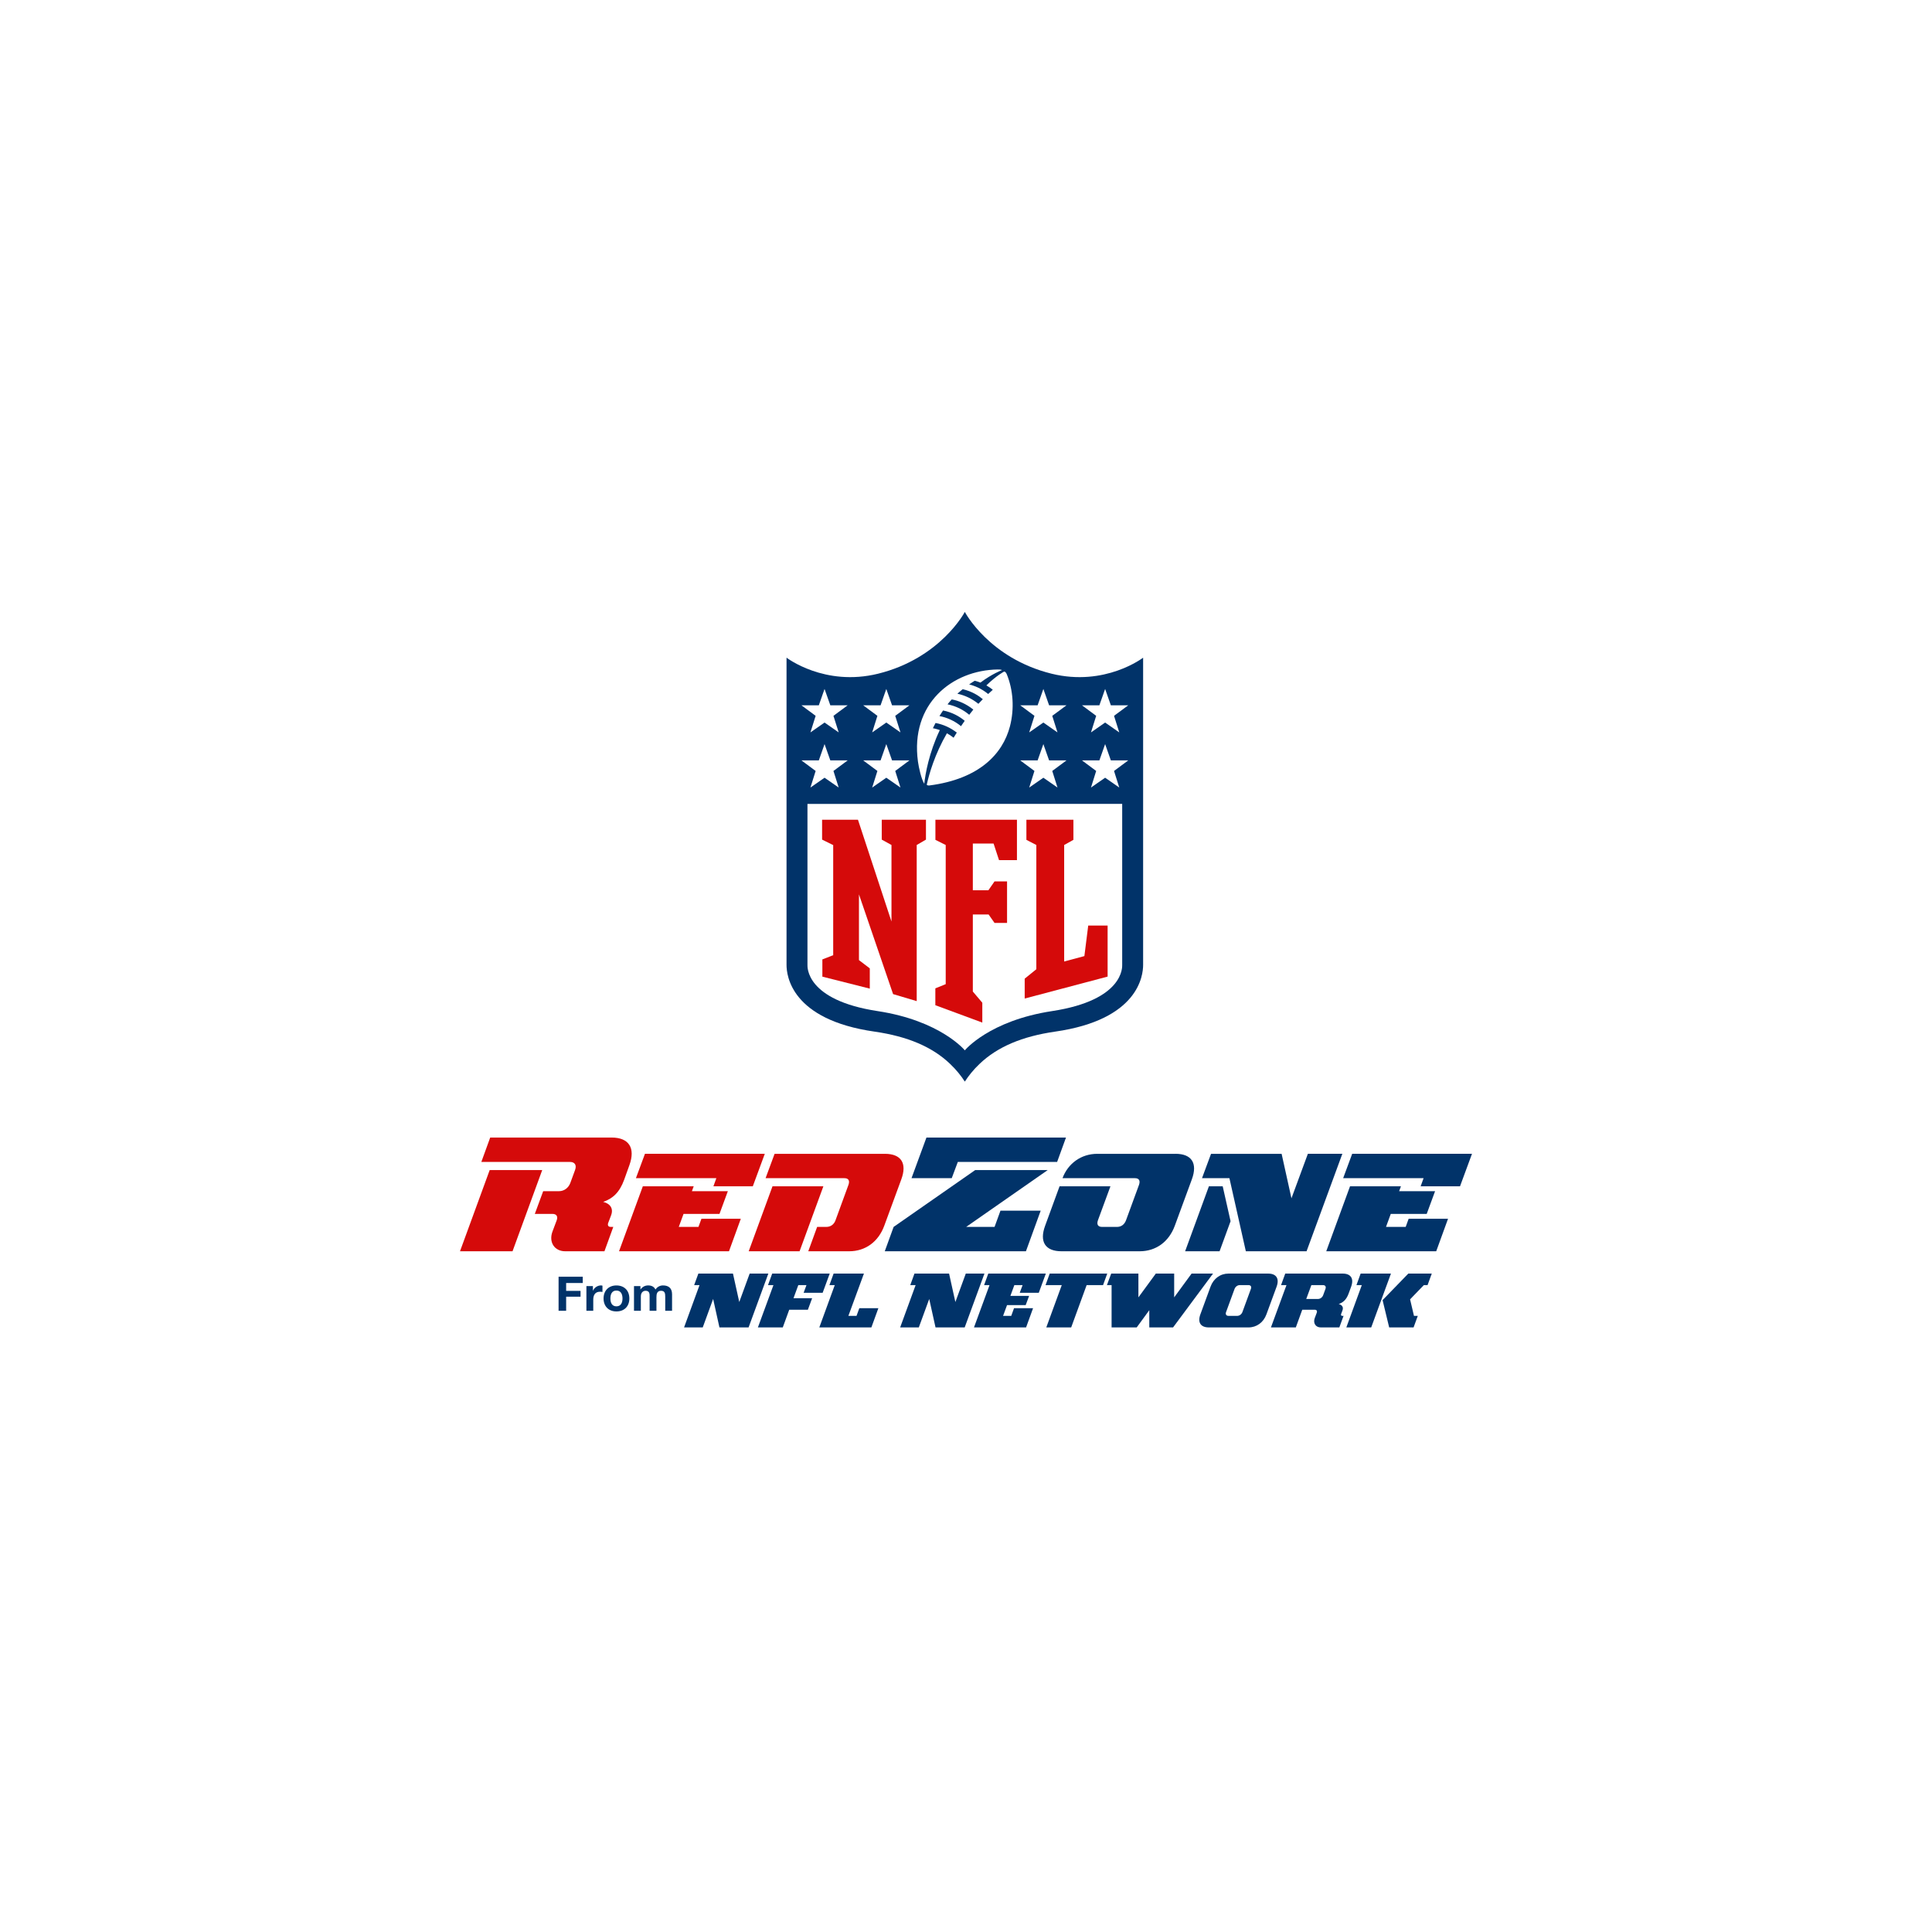 <svg width="84" height="84" viewBox="0 0 84 84" fill="none" xmlns="http://www.w3.org/2000/svg">
<g filter="url(#filter0_d_65_2449)">
<rect x="10" y="8" width="64" height="64" rx="32" fill="white" shape-rendering="crispEdges"/>
<g clip-path="url(#clip0_65_2449)">
<path d="M23.575 48.872L22.284 52.403H20L21.291 48.872H23.575ZM26.444 51.167C26.408 51.273 26.444 51.343 26.551 51.343H26.665L26.28 52.403H24.574C24.11 52.403 23.853 52.014 24.017 51.555L24.203 51.06C24.267 50.884 24.195 50.778 24.017 50.778H23.253L23.617 49.79H24.31C24.524 49.79 24.716 49.649 24.795 49.437L25.002 48.872C25.081 48.66 24.995 48.519 24.781 48.519H20.928L21.313 47.459H26.594C27.344 47.459 27.636 47.911 27.365 48.66L27.137 49.295C26.937 49.846 26.638 50.115 26.224 50.256C26.495 50.319 26.695 50.517 26.566 50.849L26.445 51.167H26.444Z" fill="#D50A0A"/>
<path d="M30.161 49.578L30.083 49.79H31.646L31.282 50.779H29.719L29.512 51.344H30.368L30.497 50.99H32.209L31.695 52.403H26.914L27.949 49.578H30.161ZM33.252 48.165L32.731 49.578H31.018L31.146 49.224H27.649L28.042 48.165H33.251H33.252Z" fill="#D50A0A"/>
<path d="M32.552 52.403L33.587 49.578H35.799L34.764 52.403H32.552ZM35.142 52.403L35.528 51.343H35.934C36.113 51.343 36.263 51.237 36.327 51.054L36.89 49.514C36.955 49.331 36.89 49.225 36.712 49.225H33.286L33.678 48.166H38.474C39.181 48.166 39.445 48.575 39.188 49.275L38.446 51.294C38.189 51.993 37.625 52.403 36.919 52.403H35.142V52.403Z" fill="#D50A0A"/>
<path d="M45.554 48.872L42.008 51.343H43.242L43.499 50.637H45.248L44.606 52.403H38.468L38.853 51.344L42.401 48.872H45.555L45.554 48.872ZM39.631 49.225L40.28 47.459H46.347L45.962 48.519H41.644L41.38 49.225H39.631H39.631Z" fill="#013369"/>
<path d="M51.106 48.165C51.813 48.165 52.077 48.575 51.82 49.275L51.078 51.294C50.821 51.993 50.257 52.403 49.55 52.403H46.154C45.447 52.403 45.183 51.993 45.44 51.294L46.068 49.578H48.28L47.737 51.054C47.673 51.237 47.737 51.344 47.916 51.344H48.566C48.744 51.344 48.887 51.245 48.958 51.054L49.522 49.515C49.586 49.331 49.522 49.225 49.344 49.225H46.196C46.432 48.59 47.002 48.166 47.709 48.166H51.106V48.165Z" fill="#013369"/>
<path d="M53.161 49.578L53.503 51.096L53.025 52.403H51.527L52.561 49.578H53.161ZM55.722 48.165L56.15 50.1L56.864 48.165H58.363L56.807 52.403H54.167L53.453 49.225H52.261L52.654 48.166H55.722V48.165Z" fill="#013369"/>
<path d="M60.91 49.578L60.832 49.79H62.395L62.031 50.779H60.468L60.261 51.344H61.117L61.245 50.99H62.958L62.444 52.403H57.663L58.697 49.578H60.91H60.91ZM64 48.165L63.479 49.578H61.767L61.895 49.225H58.398L58.791 48.165H64Z" fill="#013369"/>
<path d="M24.285 53.51H25.337V53.783H24.615V54.125H25.241V54.378H24.615V54.99H24.286V53.51L24.285 53.51Z" fill="#013369"/>
<path d="M25.496 53.918H25.779V54.117H25.783C25.838 53.982 25.984 53.888 26.129 53.888C26.15 53.888 26.175 53.893 26.194 53.899V54.172C26.167 54.166 26.122 54.162 26.087 54.162C25.869 54.162 25.794 54.318 25.794 54.507V54.99H25.496V53.918Z" fill="#013369"/>
<path d="M26.801 53.889C27.143 53.889 27.363 54.113 27.363 54.455C27.363 54.798 27.143 55.019 26.801 55.019C26.46 55.019 26.242 54.795 26.242 54.455C26.242 54.116 26.462 53.889 26.801 53.889ZM26.801 54.797C27.005 54.797 27.065 54.625 27.065 54.455C27.065 54.285 27.004 54.111 26.801 54.111C26.598 54.111 26.539 54.283 26.539 54.455C26.539 54.627 26.6 54.797 26.801 54.797Z" fill="#013369"/>
<path d="M27.564 53.918H27.845V54.063H27.849C27.927 53.953 28.04 53.888 28.18 53.888C28.321 53.888 28.438 53.938 28.497 54.066C28.56 53.973 28.673 53.888 28.824 53.888C29.055 53.888 29.22 53.994 29.22 54.272V54.99H28.923V54.382C28.923 54.239 28.91 54.121 28.74 54.121C28.57 54.121 28.541 54.258 28.541 54.392V54.989H28.244V54.388C28.244 54.264 28.252 54.12 28.064 54.12C28.005 54.12 27.863 54.158 27.863 54.368V54.989H27.565V53.917L27.564 53.918Z" fill="#013369"/>
<path d="M29.742 55.714L30.414 53.874H30.181L30.364 53.373H31.868L32.142 54.61L32.594 53.373H33.406L32.547 55.714H31.28L31.006 54.477L30.554 55.714H29.742H29.742Z" fill="#013369"/>
<path d="M36.075 53.373L35.767 54.209H34.94L35.064 53.874H34.709L34.5 54.443H35.311L35.125 54.945H34.314L34.034 55.714H32.952L33.628 53.874H33.392L33.574 53.372H36.075V53.373Z" fill="#013369"/>
<path d="M37.562 53.373L36.886 55.212H37.24L37.362 54.878H38.19L37.886 55.714H35.622L36.294 53.874H36.062L36.244 53.373H37.562H37.562Z" fill="#013369"/>
<path d="M39.137 55.714L39.81 53.874H39.577L39.759 53.373H41.264L41.538 54.61L41.991 53.373H42.802L41.943 55.714H40.675L40.401 54.477L39.948 55.714H39.137Z" fill="#013369"/>
<path d="M45.471 53.373L45.164 54.209H44.336L44.461 53.874H44.102L43.93 54.343H44.744L44.595 54.744H43.784L43.612 55.212H43.967L44.088 54.878H44.916L44.612 55.714H42.347L43.023 53.874H42.787L42.969 53.373H45.47H45.471Z" fill="#013369"/>
<path d="M45.491 55.714L46.164 53.874H45.458L45.64 53.373H48.141L47.959 53.874H47.245L46.573 55.714H45.491Z" fill="#013369"/>
<path d="M51.051 53.373V54.407L51.808 53.373H52.74L51.003 55.714H49.969V54.965L49.422 55.714H48.33V53.874H48.127L48.313 53.373H49.496V54.407L50.253 53.373H51.051Z" fill="#013369"/>
<path d="M55.062 55.146C54.934 55.497 54.637 55.714 54.282 55.714H52.558C52.203 55.714 52.061 55.497 52.19 55.146L52.632 53.941C52.761 53.59 53.058 53.373 53.413 53.373H55.137C55.491 53.373 55.633 53.59 55.505 53.941L55.062 55.146ZM53.788 55.212C53.889 55.212 53.981 55.145 54.018 55.045L54.386 54.041C54.424 53.941 54.38 53.874 54.278 53.874H53.907C53.805 53.874 53.714 53.941 53.676 54.041L53.308 55.045C53.271 55.145 53.315 55.212 53.416 55.212H53.788Z" fill="#013369"/>
<path d="M58.31 55.129C58.294 55.179 58.31 55.212 58.361 55.212H58.415L58.232 55.714H57.424C57.205 55.714 57.083 55.53 57.161 55.313L57.249 55.079C57.279 54.996 57.245 54.945 57.161 54.945H56.62L56.34 55.714H55.258L55.934 53.874H55.698L55.88 53.373H58.378C58.732 53.373 58.874 53.59 58.746 53.941L58.634 54.246C58.539 54.503 58.401 54.63 58.205 54.697C58.333 54.728 58.428 54.821 58.367 54.978L58.31 55.129H58.31ZM57.016 53.874L56.793 54.477H57.3C57.402 54.477 57.493 54.41 57.53 54.309L57.628 54.042C57.665 53.941 57.621 53.874 57.52 53.874H57.016H57.016Z" fill="#013369"/>
<path d="M60.476 53.373L59.618 55.714H58.536L59.209 53.874H58.976L59.158 53.373H60.477H60.476ZM62.251 53.373L62.068 53.874H61.906L61.308 54.493L61.477 55.212H61.643L61.46 55.714H60.399L60.112 54.527L61.231 53.373H62.251H62.251Z" fill="#013369"/>
<path d="M49.65 26.051C48.941 26.552 47.585 27.24 45.839 26.814C42.815 26.079 41.949 23.5 41.949 23.5C41.949 23.5 41.085 26.079 38.06 26.814C36.314 27.24 34.957 26.552 34.248 26.051H33.702V39.952C33.703 40.303 33.789 40.996 34.365 41.69C35.077 42.542 36.285 43.099 37.952 43.338C39.282 43.527 40.264 43.942 40.957 44.602C41.466 45.086 41.949 45.926 41.949 45.926C41.949 45.926 42.451 45.068 42.943 44.6C43.636 43.942 44.617 43.528 45.947 43.338C47.614 43.1 48.822 42.542 49.534 41.69C50.109 40.996 50.197 40.305 50.198 39.952V26.051H49.65Z" fill="white"/>
<path d="M49.702 26.594C49.702 26.594 48.049 27.867 45.72 27.291C43.004 26.62 41.949 24.605 41.949 24.605C41.949 24.605 40.895 26.619 38.179 27.291C35.85 27.867 34.197 26.594 34.197 26.594V39.952C34.197 40.406 34.389 42.333 38.023 42.853C39.459 43.06 40.531 43.515 41.301 44.249C41.578 44.51 41.789 44.778 41.949 45.026C42.11 44.778 42.32 44.51 42.597 44.249C43.368 43.515 44.44 43.06 45.875 42.853C49.509 42.333 49.701 40.406 49.701 39.952V26.594H49.702Z" fill="#013369"/>
<path d="M41.949 43.667C41.949 43.667 43.004 42.377 45.745 41.96C48.884 41.481 48.791 40.023 48.791 39.949V32.951L35.107 32.953V39.949C35.107 40.023 35.016 41.481 38.153 41.96C40.894 42.377 41.949 43.667 41.949 43.667Z" fill="white"/>
<path d="M38.76 38.066V34.739L38.337 34.505V33.641H40.259V34.505L39.857 34.739V41.527L38.83 41.222L37.346 36.886V39.744L37.817 40.103V40.984L35.755 40.463V39.714L36.226 39.53V34.743L35.743 34.505V33.641H37.303L38.76 38.066Z" fill="#D50A0A"/>
<path d="M42.297 41.11L42.709 41.597V42.46L40.667 41.705V40.972L41.118 40.789V34.739L40.67 34.515V33.641H44.215V35.397H43.436L43.199 34.676H42.297V36.707H42.974L43.24 36.322H43.785V38.127H43.24L42.984 37.761H42.297V41.11Z" fill="#D50A0A"/>
<path d="M44.552 41.415V40.551L45.058 40.14V34.739L44.626 34.515V33.641H46.67V34.515L46.268 34.739V39.805L47.147 39.569L47.314 38.242H48.157V40.461L44.552 41.415Z" fill="#D50A0A"/>
<path d="M35.463 31.52L34.844 31.06H35.601L35.85 30.352L36.101 31.06H36.856L36.237 31.52L36.465 32.241L35.85 31.814L35.236 32.241L35.463 31.52Z" fill="white"/>
<path d="M38.148 31.52L37.529 31.06H38.286L38.535 30.352L38.785 31.06H39.541L38.923 31.52L39.151 32.241L38.535 31.814L37.921 32.241L38.148 31.52Z" fill="white"/>
<path d="M35.463 29.123L34.844 28.665H35.601L35.85 27.955L36.101 28.665H36.856L36.237 29.123L36.465 29.844L35.85 29.415L35.236 29.844L35.463 29.123Z" fill="white"/>
<path d="M38.148 29.123L37.529 28.665H38.286L38.535 27.955L38.785 28.665H39.541L38.923 29.123L39.151 29.844L38.535 29.415L37.921 29.844L38.148 29.123Z" fill="white"/>
<path d="M48.664 32.241L48.049 31.814L47.434 32.241L47.66 31.52L47.042 31.06H47.799L48.049 30.352L48.298 31.06H49.055L48.436 31.52L48.664 32.241Z" fill="white"/>
<path d="M45.978 32.241L45.364 31.814L44.748 32.241L44.976 31.52L44.357 31.06H45.114L45.364 30.352L45.613 31.06H46.37L45.75 31.52L45.978 32.241Z" fill="white"/>
<path d="M48.664 29.844L48.049 29.415L47.434 29.844L47.66 29.123L47.042 28.665H47.799L48.049 27.955L48.298 28.665H49.055L48.436 29.123L48.664 29.844Z" fill="white"/>
<path d="M45.978 29.844L45.364 29.415L44.748 29.844L44.976 29.123L44.357 28.665H45.114L45.364 27.955L45.613 28.665H46.37L45.75 29.123L45.978 29.844Z" fill="white"/>
<path d="M42.539 28.601C42.263 28.378 41.954 28.232 41.625 28.162C41.705 28.087 41.787 28.024 41.857 27.965C42.267 28.061 42.544 28.244 42.732 28.4C42.665 28.467 42.599 28.534 42.539 28.6M42.14 29.077C41.878 28.855 41.558 28.696 41.197 28.623C41.252 28.553 41.317 28.476 41.38 28.41C41.655 28.456 42.009 28.599 42.318 28.852C42.255 28.928 42.195 29.003 42.14 29.078M41.783 29.573C41.5 29.338 41.17 29.195 40.846 29.133C40.846 29.133 40.944 28.973 41.002 28.891C41.397 28.967 41.72 29.151 41.944 29.34C41.885 29.421 41.831 29.499 41.783 29.573ZM43.655 27.2C43.655 27.2 43.333 27.365 42.886 27.8C42.987 27.858 43.101 27.935 43.165 27.99C43.098 28.047 43.029 28.113 42.964 28.174C42.674 27.936 42.371 27.815 42.136 27.757C42.214 27.704 42.297 27.647 42.379 27.598C42.504 27.627 42.627 27.678 42.627 27.678C43.133 27.297 43.569 27.132 43.569 27.132C43.569 27.132 43.519 27.107 43.383 27.108C41.396 27.135 39.567 28.601 39.911 31.114C39.949 31.379 40.054 31.865 40.186 32.076C40.23 31.659 40.389 30.734 40.861 29.742C40.696 29.685 40.56 29.661 40.56 29.661C40.61 29.56 40.676 29.434 40.676 29.434C41.025 29.5 41.331 29.644 41.599 29.852C41.535 29.954 41.492 30.02 41.461 30.075C41.368 30.001 41.274 29.939 41.17 29.881C40.64 30.796 40.394 31.662 40.294 32.115C40.3 32.142 40.357 32.157 40.405 32.151C42.581 31.871 43.599 30.774 43.91 29.583C44.113 28.803 44.047 27.986 43.775 27.32C43.754 27.273 43.717 27.195 43.655 27.2" fill="white"/>
</g>
</g>
<defs>
<filter id="filter0_d_65_2449" x="0" y="0" width="84" height="84" filterUnits="userSpaceOnUse" color-interpolation-filters="sRGB">
<feFlood flood-opacity="0" result="BackgroundImageFix"/>
<feColorMatrix in="SourceAlpha" type="matrix" values="0 0 0 0 0 0 0 0 0 0 0 0 0 0 0 0 0 0 127 0" result="hardAlpha"/>
<feOffset dy="2"/>
<feGaussianBlur stdDeviation="5"/>
<feComposite in2="hardAlpha" operator="out"/>
<feColorMatrix type="matrix" values="0 0 0 0 0 0 0 0 0 0 0 0 0 0 0 0 0 0 0.16 0"/>
<feBlend mode="normal" in2="BackgroundImageFix" result="effect1_dropShadow_65_2449"/>
<feBlend mode="normal" in="SourceGraphic" in2="effect1_dropShadow_65_2449" result="shape"/>
</filter>
<clipPath id="clip0_65_2449">
<rect width="44" height="32.214" fill="white" transform="translate(20 23.5)"/>
</clipPath>
</defs>
</svg>
